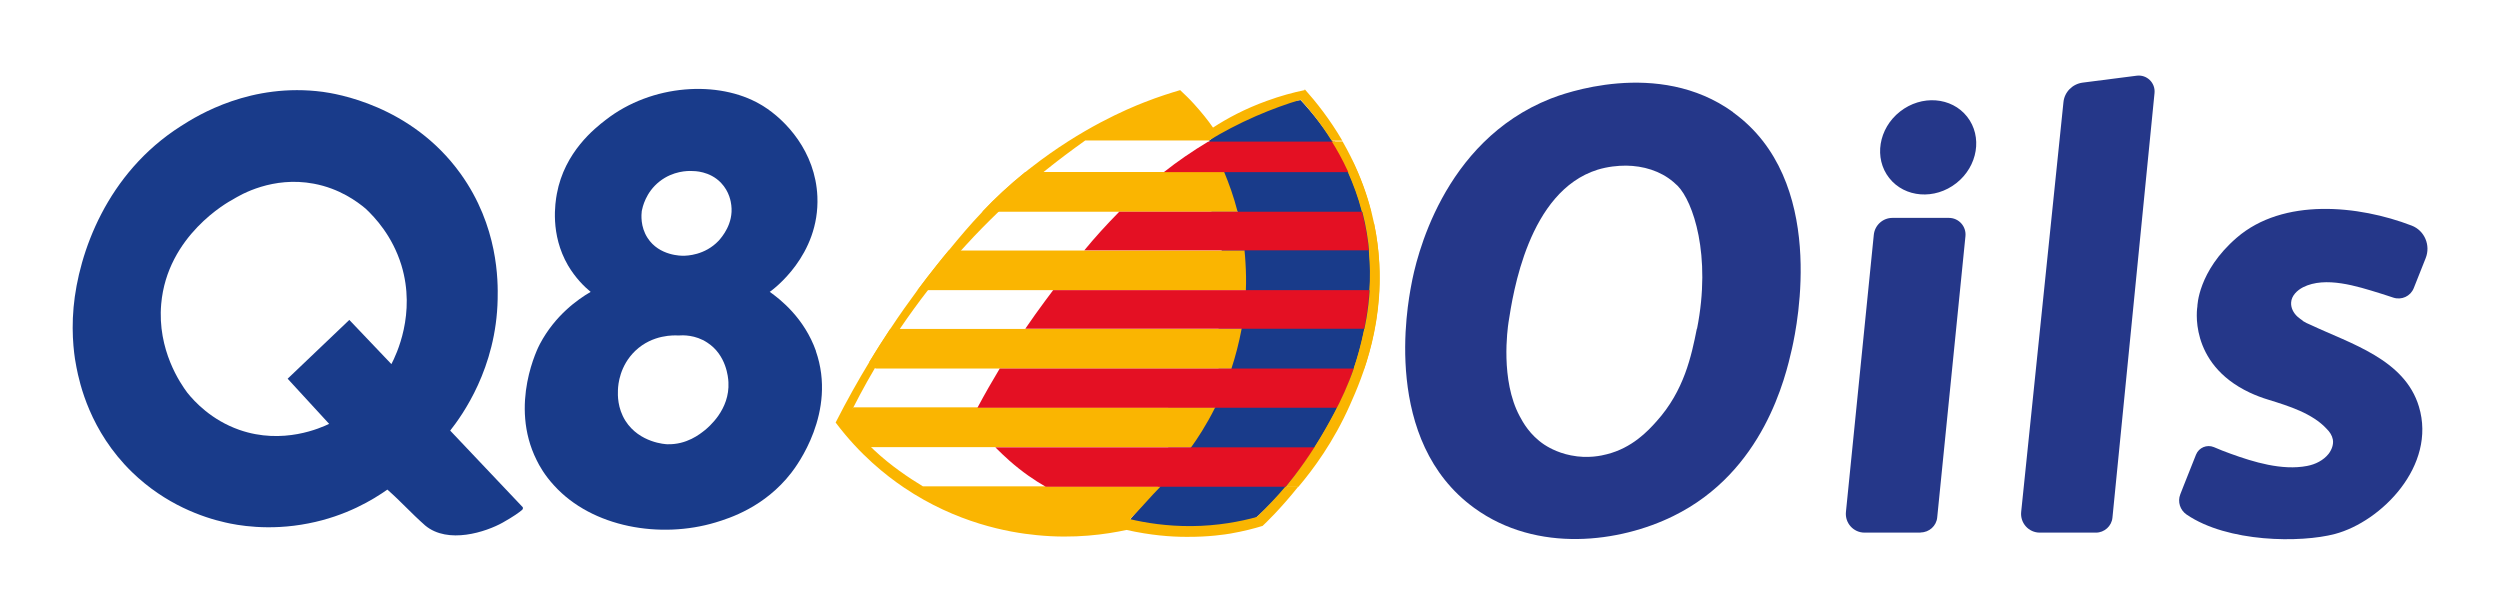 <?xml version="1.0" encoding="UTF-8"?>
<svg id="Layer_1" xmlns="http://www.w3.org/2000/svg" version="1.1" viewBox="0 0 1301.1 320">
  <!-- Generator: Adobe Illustrator 29.5.0, SVG Export Plug-In . SVG Version: 2.1.0 Build 137)  -->
  <defs>
    <style>
      .st0 {
        fill: #253789;
      }

      .st1 {
        fill: #193b8a;
      }

      .st2 {
        fill: #fab501;
      }

      .st3 {
        fill: #e41023;
      }
    </style>
  </defs>
  <g>
    <path class="st1" d="M654,269.3c-7.1,2.7-17.8,5.7-31,6.2-15.1.5-27.3-2.5-34.9-5.1,10.6-12.5,21.2-25.1,31.8-37.6h-11.9v-20.7h24.4c2.9-5.9,5.9-12.7,8.5-20.4h-6.7v-20.7h12c1.2-6.3,1.9-13,2.2-20.1h-12.6v-20.7h11.9c-.8-7.2-2.1-13.9-3.6-20.1h-13.6v-20.7h6.6c-2.7-6.4-5.5-11.8-7.9-16.1,4.7-4.1,11.6-9.4,21-13.7,10.5-4.9,20.1-6.7,26.7-7.5,11.5,12.4,29.3,35.4,35.7,68.1,16.3,82.3-54.5,145.4-58.6,148.9Z"/>
    <path class="st1" d="M271.9,263.8l-37.6-39.7c6.3-8,24-32.5,24.7-68.4.2-9.4.4-37.9-19.3-65.3-25.8-35.9-65.4-41.7-71.7-42.6-37.2-4.9-64.8,12-73.8,17.8-38.6,24.5-53.3,66-55.9,94.3-1.4,15.5.7,27.4,1.5,31.3,1.6,8.1,6.9,33.1,28.9,54.5,17.5,17,37,23.6,48.5,26.2,6,1.4,22.6,4.6,43.3.5,19.6-3.8,33.6-12.3,41.1-17.6,7.8,6.9,11.9,11.8,19.7,18.7,11.9,9.9,31.7,3.3,40.3-1.5,5.7-3.2,8.7-5.4,10.1-6.6.6-.5.6-1.3.1-1.8ZM203.7,189.5c-7.3-7.7-14.6-15.3-21.9-23l-32.1,30.6,21.6,23.5c-4.2,2-24,11.1-46.8,3.1-14.5-5.1-23.3-14.7-27-19.3-3.5-4.7-15.7-22.2-13.6-46.2,3.1-35.6,34.8-53.1,37.3-54.4,4.2-2.6,20.8-12.2,42.1-8.2,13.4,2.5,22.6,9.3,27,13,4.9,4.6,13.9,14.2,18.6,29.4,7.7,25.3-2.7,46.7-5.2,51.5Z"/>
    <path class="st1" d="M424.7,182.8c-6.1-17.3-18.7-27.1-24.1-30.9,1.6-1.1,26.1-18.9,24.8-49.6-1-23.5-16.5-39.8-28.2-47.1-.4-.2-.9-.6-1.7-1-21.4-12.4-56.1-10.7-80.4,8.3-5.3,4.1-21.3,16.5-25.3,38.4-.8,4.5-3.6,21,5.8,37.2,3.9,6.6,8.5,11.1,11.8,13.8-6.7,3.9-18.5,12.2-26.4,27.1-.8,1.4-16.2,31.5-1.7,60.5,1.4,2.9,4.2,7.9,9.1,13.2,19.9,21.9,55.4,27.8,84,19.2,7.3-2.2,25.6-8,39.4-25.8,2.8-3.6,23.9-31.6,12.8-63.4ZM366.8,223.9c-2.5,2-9.4,7.6-19.5,7.3-.8,0-14.5-.7-21.8-12.2-4.2-6.7-4-13.4-3.9-16.1.1-2.8.9-12.5,9-20.3,9.1-8.7,20.5-8.1,22.3-8,2.5-.2,9-.4,15.2,3.7,9.9,6.4,10.9,18.1,11,20.6.8,14.4-10.5,23.5-12.4,25.1ZM374,125.3c-7.2,7.6-16.6,7.8-18.4,7.8-.7,0-12.5.2-18.6-9.3-3.8-5.9-3.2-12.1-3-14,.4-1.9,2-9.7,9.3-15.4,7-5.5,14.7-5.5,16.7-5.4,1.4,0,9.3,0,15.2,6.1,4.5,4.7,5.2,10.1,5.4,11.7,1.2,9.6-4.9,16.6-6.6,18.5Z"/>
    <path class="st2" d="M696,212.1c-1.9,3.8-3.6,6.9-5.1,9.5-1.9,3.3-4.1,7.1-6.7,11.1h6c4-6.3,7.9-13.2,11.4-20.7h-5.7ZM715.1,116.6s0,0,0,0v13.8h-2.7c.7,7.4.7,14.3.3,20.7h2.4v20.1h-5.1c-.9,4.5-1.9,8.3-2.6,11-.9,3.4-1.9,6.6-2.9,9.6h5.5c7.4-22.2,10.8-47.7,5.2-75.1ZM679,46.9c-5.9,1.2-12.6,3-19.7,5.6-11.4,4.1-20.8,9.2-28,13.9-2.7-3.9-6-8-9.9-12.3-2.4-2.7-4.9-5-7.2-7.2-4.7,1.4-11.2,3.4-18.8,6.4-8.4,3.3-32.3,13.2-58.9,34-1,.8-2,1.5-2.9,2.3-8.7,7-15.9,13.8-22.4,20.7-6.4,6.7-12,13.4-17.5,20.1-2,2.5-4,5-6.1,7.5-3.2,4-6.6,8.4-10.1,13.1-4.5,6.1-9.3,12.8-14.1,20.1-3.6,5.4-7.3,11.1-10.9,17.2h0c-5.9,9.7-11.8,20.2-17.6,31.6,12.7,16.9,26.2,27.5,35.5,33.8,27.4,18.5,54.4,23.4,69.1,24.8,19.7,2,36.1-.4,46.8-2.7,12.4,2.8,23.1,3.6,31.1,3.6,11.8.1,20.5-1.3,22.9-1.7,6.9-1.2,12.6-2.7,16.8-4,1.6-1.5,9.3-8.8,18.7-20.6h-6.7c-4.4,5.2-9.4,10.6-15.1,16-8.5,2.3-20.1,4.6-33.9,4.7-12.9.1-23.8-1.7-32-3.6,5.8-5.8,10.3-11.3,16-17.1-13.9,0-27.6,0-41.2,0-27.4,0-54.5,0-82.6,0-7.1-4.3-16.7-10.7-25.2-18.7-5.8-5.4-10.5-10.8-14.3-15.7,4.1-8.4,8.9-17.6,14.7-27.4,3.9-6.6,8.2-13.4,13-20.4,4.5-6.6,9.3-13.3,14.6-20.1,5.3-6.8,11.1-13.7,17.3-20.7.7-.8,1.4-1.5,2.1-2.3,5.8-6.4,11.7-12.3,17.5-17.9,8-7.7,15.9-14.5,23.5-20.7,7.4-6,14.6-11.3,21.3-16.1h64.4c6.9-4.2,15.1-8.6,24.5-12.7,8.3-3.6,16.1-6.4,23.2-8.5,4.2,4.6,10.2,11.8,16.1,21.3h5.6c-6.6-11.3-13.7-20.2-19.6-26.8ZM703.7,83.2v6.4h-2.2c2.8,6.3,5.4,13.2,7.3,20.7h4.8c-2.5-10-6-19-10-27.1Z"/>
    <path class="st2" d="M632.4,212.1c-4.7,9.4-9.4,16.4-12.2,20.3-.1.1-.2.2-.3.3h-169l-12.8-13.4,6-7.3h188.3Z"/>
    <path class="st2" d="M646.2,171.1c-1.4,7.4-3.2,14.3-5.3,20.7h-185.2l-.2-.2-3.1-3.2h0c3.7-6.1,7.4-11.8,10.9-17.2h182.9Z"/>
    <path class="st2" d="M648.4,151h-170.9c3.5-4.7,6.9-9.1,10.1-13.1,2-2.5,4-5.1,6.1-7.5h154c.2,2.1.4,4.2.5,6.3.3,4.9.4,9.7.2,14.3Z"/>
    <path class="st2" d="M644.1,110.2h-132.9c6.5-6.9,13.8-13.7,22.4-20.7h103.5c2.5,6,5,12.9,7,20.7Z"/>
    <path class="st3" d="M703.3,89.6h-97.6c7.1-5.6,14.8-10.9,23.1-15.9h66c2.9,4.7,5.9,10.1,8.5,15.9Z"/>
    <path class="st3" d="M712.4,130.3h-148.1c5.5-6.7,11.6-13.4,18.2-20.1h126.3c1.3,5,2.4,10.2,3.1,15.7.2,1.5.3,3,.5,4.4Z"/>
    <path class="st3" d="M712.7,151c-.5,7.7-1.6,14.5-2.7,20.1h-176.4c3.6-5.3,7-10,10.1-14.2,1.4-1.9,2.9-3.9,4.4-5.9h164.6Z"/>
    <path class="st3" d="M704.5,191.8c-2.7,8.1-5.7,14.9-8.5,20.4h-187.3c3.9-7.3,7.8-14.1,11.6-20.4h184.2Z"/>
    <path class="st3" d="M684.3,232.8c-4,6.3-9,13.2-15.2,20.5h-124.9c-5.8-3.3-12.2-7.7-18.7-13.4-2.7-2.4-5.2-4.8-7.5-7.1h166.3Z"/>
    <path class="st2" d="M669.1,253.3h6.7c7.6-9,18.2-23.2,26.8-42.6,6.3-14.1,19.4-44.6,14.3-83.9-1.5-11.8-5.6-31.4-18.2-53.2h-5.6c5,8,11.7,20.4,15.9,36.6,7.8,30.2,2.5,55.1,0,66.1-4.9,21.4-13.4,36.7-19.4,47.3-7.2,12.7-14.6,22.6-20.4,29.7Z"/>
  </g>
  <path class="st0" d="M902,58.4c-39.1-28.3-89.3-9.3-94.9-7.1-56.7,22.4-70.3,84.2-72.6,97-2,10.5-15.3,81.2,32.8,116.1,32.8,23.8,75.9,17.8,103.5,4.2,47.2-23.1,58.5-72.6,61.8-87.1,2.9-12.9,18.2-87.8-30.6-123ZM883.1,171.1c-2.8,14.1-6.6,32.2-20.9,48.1-4.6,5.2-12.8,13.9-25.9,17.2-2.7.7-9.8,2.4-18.7.6-7.7-1.5-12.8-4.9-13.9-5.6-7.5-5-11.1-11.6-12.8-14.8-10.1-18.8-6.3-45.5-5.8-48.9,2.3-14.7,10.2-68.1,46.4-79.4,5.3-1.6,10.4-2.1,14.8-2.1,8.9.1,17.8,2.7,24.6,8.5,0,0,1.1,1,2.2,2,8,8.1,17.7,36,10.1,74.4Z"/>
  <path class="st0" d="M999.6,277.2h-29.2c-5.8,0-10.3-5-9.7-10.8l14.5-144.2c.5-5,4.7-8.8,9.7-8.8h29.4c5.1,0,9.1,4.4,8.6,9.5l-14.7,146.4c-.4,4.4-4.2,7.8-8.6,7.8Z"/>
  <path class="st0" d="M1090.8,277.2h-29.2c-5.8,0-10.3-5-9.7-10.8l22-213.2c.5-5.3,4.7-9.5,10-10.2l28.1-3.6c5.3-.7,9.8,3.7,9.3,9l-21.9,221c-.4,4.4-4.2,7.8-8.6,7.8Z"/>
  <ellipse class="st0" cx="1003.3" cy="76.4" rx="25.8" ry="23.7" transform="translate(167.8 637.1) rotate(-38.2)"/>
  <path class="st0" d="M1198.4,167c1.3.8,2.7,1.5,4.2,2.1,20.8,9.8,48.9,17.9,56.3,42.5,9.3,30.8-19.6,59.9-43.7,66.3-17.8,4.7-55.8,4.5-77.2-10.1-3.4-2.3-4.8-6.7-3.3-10.5l1.8-4.6,6.4-16.1c1.5-3.7,5.7-5.4,9.3-3.9,3,1.3,5.8,2.4,8.6,3.4,12.1,4.4,26.9,8.9,39.9,6.4,4.3-.8,8.5-2.9,11.2-6.3,1.6-2.1,2.7-4.9,2.2-7.5-.4-2.1-1.6-3.9-3.1-5.4-7.5-8.2-19.9-12-30.2-15.2-3.7-1.1-7-2.4-10-3.8-32.4-15.3-27.2-44.8-27.2-44.8,0,0,.2-18.3,20.5-35.8,24.2-20.9,63.4-16.9,91-6.3,6.8,2.6,10,10.3,7.3,17l-6.2,15.6c-1.7,4.2-6.3,6.3-10.6,4.9-2.3-.8-4.7-1.5-7.1-2.3-11.7-3.6-28.2-9-39.9-3.1-3.1,1.6-6,4.4-6.2,7.9-.2,2.8,1.2,5.5,3.3,7.4.9.8,1.9,1.5,2.9,2.2Z"/>
</svg>